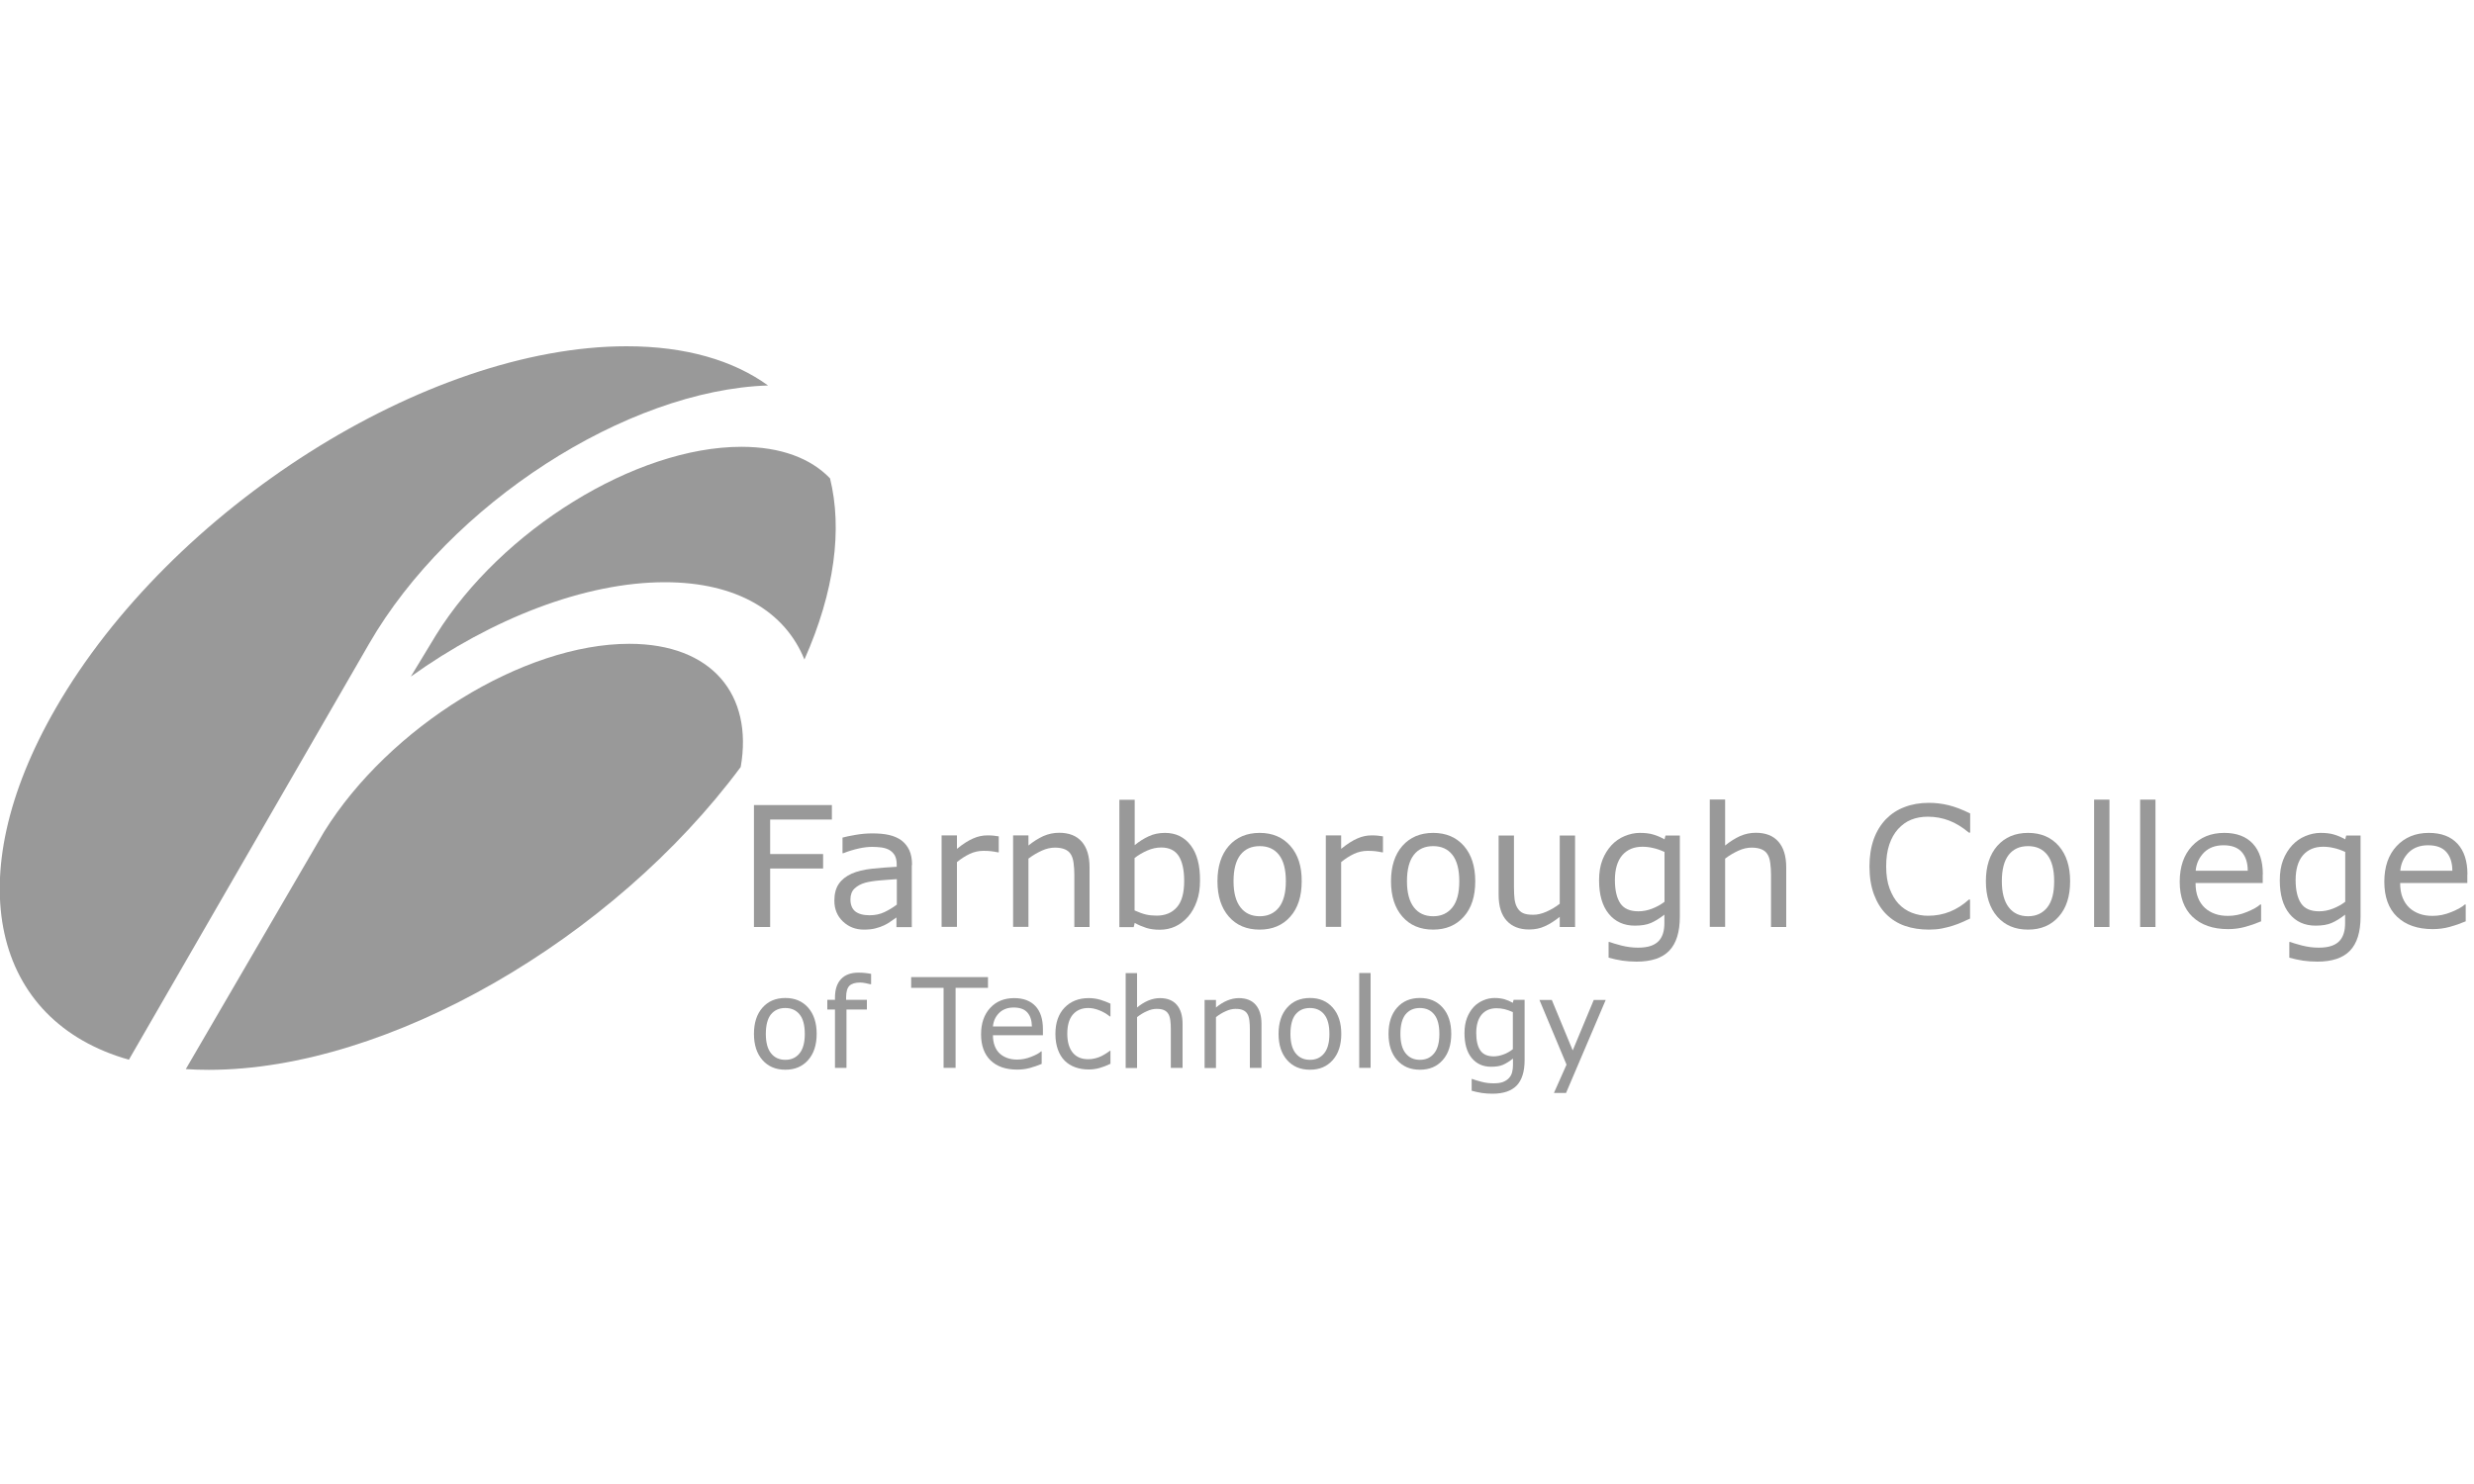 <?xml version="1.0" encoding="utf-8"?>
<!-- Generator: Adobe Illustrator 27.0.1, SVG Export Plug-In . SVG Version: 6.00 Build 0)  -->
<svg version="1.1" id="Layer_1__x28_1:1_x29_" xmlns="http://www.w3.org/2000/svg" xmlns:xlink="http://www.w3.org/1999/xlink"
	 x="0px" y="0px" viewBox="0 0 200 120" style="enable-background:new 0 0 200 120;" xml:space="preserve">
<style type="text/css">
	.st0{fill:#999999;}
</style>
<g>
	<g>
		<path class="st0" d="M29.84,52.05c6.53-11.31,20.82-20.51,32.25-20.88C59.28,29.14,55.43,28,50.66,28
			C34.5,28,13.83,41.1,4.51,57.26c-7.95,13.77-5.1,25.32,5.91,28.43L29.84,52.05z"/>
		<path class="st0" d="M50.87,52.06c-8.55,0-19.42,6.74-24.67,15.2L15.02,86.45c0.6,0.04,1.21,0.06,1.85,0.06
			c14.54,0,32.71-10.6,43.01-24.49C60.9,56.18,57.56,52.06,50.87,52.06z"/>
		<path class="st0" d="M53.75,47.08c5.83,0,9.72,2.39,11.28,6.25c2.45-5.52,3.08-10.55,2.07-14.65c-1.56-1.62-3.98-2.55-7.17-2.55
			c-8.55,0-19.41,6.74-24.67,15.2l-2.05,3.38C39.72,50.05,47.24,47.08,53.75,47.08z"/>
	</g>
	<g>
		<g>
			<path class="st0" d="M67.25,66.27h-4.99v2.79h4.28v1.17h-4.28v4.73h-1.31V65.1h6.3V66.27z"/>
			<path class="st0" d="M71.49,73.76c-0.36,0.17-0.76,0.25-1.19,0.25c-0.52,0-0.91-0.11-1.17-0.32c-0.25-0.21-0.38-0.53-0.38-0.96
				c0-0.38,0.11-0.67,0.33-0.88c0.22-0.21,0.51-0.37,0.86-0.47c0.3-0.08,0.7-0.15,1.22-0.19c0.51-0.04,0.96-0.08,1.34-0.1v2.06
				C72.18,73.39,71.85,73.59,71.49,73.76z M73.73,69.95c0-0.48-0.07-0.87-0.22-1.2c-0.15-0.32-0.36-0.58-0.63-0.79
				c-0.28-0.21-0.62-0.35-1-0.44c-0.39-0.09-0.84-0.13-1.36-0.13c-0.45,0-0.9,0.04-1.36,0.12c-0.46,0.08-0.81,0.15-1.05,0.22v1.26
				h0.07c0.43-0.17,0.84-0.29,1.24-0.38c0.4-0.09,0.76-0.13,1.09-0.13c0.27,0,0.53,0.02,0.77,0.05c0.25,0.04,0.46,0.11,0.63,0.21
				c0.18,0.11,0.33,0.26,0.43,0.44c0.1,0.19,0.15,0.43,0.15,0.71v0.2c-0.72,0.04-1.4,0.09-2.03,0.16c-0.63,0.07-1.17,0.2-1.62,0.4
				c-0.44,0.2-0.79,0.47-1.03,0.82c-0.24,0.35-0.36,0.8-0.36,1.36c0,0.68,0.23,1.24,0.69,1.68c0.46,0.44,1.03,0.66,1.69,0.66
				c0.36,0,0.68-0.03,0.94-0.1c0.27-0.07,0.51-0.15,0.71-0.25c0.18-0.08,0.36-0.19,0.54-0.32c0.19-0.13,0.34-0.24,0.45-0.31v0.78
				h1.24V69.95z"/>
			<path class="st0" d="M80.73,68.92h-0.07c-0.19-0.04-0.37-0.07-0.54-0.09c-0.17-0.02-0.38-0.03-0.62-0.03
				c-0.38,0-0.75,0.08-1.11,0.25s-0.7,0.39-1.03,0.66v5.24h-1.24v-7.4h1.24v1.09c0.49-0.4,0.93-0.68,1.31-0.84
				c0.38-0.17,0.76-0.25,1.16-0.25c0.22,0,0.37,0.01,0.47,0.02c0.1,0.01,0.24,0.03,0.44,0.06V68.92z"/>
			<path class="st0" d="M88.09,74.96h-1.24v-4.21c0-0.34-0.02-0.66-0.06-0.96c-0.04-0.3-0.11-0.53-0.22-0.7
				c-0.11-0.19-0.27-0.32-0.48-0.41c-0.21-0.09-0.48-0.14-0.81-0.14c-0.34,0-0.7,0.08-1.07,0.25c-0.37,0.17-0.73,0.38-1.07,0.64
				v5.52h-1.24v-7.4h1.24v0.82c0.39-0.32,0.79-0.57,1.2-0.76c0.41-0.18,0.84-0.27,1.28-0.27c0.8,0,1.41,0.24,1.83,0.72
				c0.42,0.48,0.63,1.18,0.63,2.08V74.96z"/>
			<path class="st0" d="M95.14,73.36c-0.39,0.45-0.94,0.68-1.63,0.68c-0.32,0-0.61-0.03-0.87-0.09c-0.26-0.06-0.56-0.17-0.92-0.33
				v-4.24c0.32-0.25,0.67-0.45,1.04-0.61c0.37-0.16,0.74-0.24,1.11-0.24c0.65,0,1.12,0.23,1.42,0.69c0.29,0.46,0.44,1.13,0.44,2.01
				C95.73,72.2,95.54,72.91,95.14,73.36z M96.26,68.36c-0.51-0.67-1.2-1.01-2.08-1.01c-0.49,0-0.94,0.09-1.33,0.28
				c-0.39,0.18-0.77,0.42-1.12,0.71v-3.67h-1.24v10.3h1.16l0.08-0.34c0.31,0.17,0.62,0.3,0.93,0.4c0.31,0.1,0.68,0.15,1.1,0.15
				c0.45,0,0.87-0.09,1.24-0.26c0.38-0.17,0.72-0.44,1.04-0.79c0.3-0.34,0.53-0.75,0.71-1.25c0.18-0.5,0.26-1.05,0.26-1.67
				C97.02,69.98,96.77,69.03,96.26,68.36z"/>
			<path class="st0" d="M103.39,73.38c-0.38,0.47-0.89,0.71-1.55,0.71c-0.67,0-1.19-0.24-1.56-0.72c-0.37-0.48-0.56-1.18-0.56-2.11
				c0-0.96,0.19-1.67,0.56-2.14c0.37-0.47,0.89-0.7,1.56-0.7c0.66,0,1.18,0.23,1.55,0.7c0.37,0.47,0.56,1.18,0.56,2.14
				C103.95,72.2,103.76,72.9,103.39,73.38z M104.31,68.4c-0.62-0.7-1.44-1.05-2.48-1.05c-1.04,0-1.87,0.35-2.49,1.05
				c-0.61,0.7-0.92,1.65-0.92,2.86c0,1.21,0.31,2.16,0.92,2.86c0.61,0.7,1.44,1.05,2.49,1.05c1.04,0,1.86-0.35,2.48-1.05
				c0.62-0.7,0.92-1.65,0.92-2.86C105.24,70.05,104.93,69.1,104.31,68.4z"/>
			<path class="st0" d="M111.79,68.92h-0.07c-0.19-0.04-0.37-0.07-0.54-0.09c-0.17-0.02-0.38-0.03-0.62-0.03
				c-0.38,0-0.75,0.08-1.11,0.25s-0.7,0.39-1.03,0.66v5.24h-1.24v-7.4h1.24v1.09c0.49-0.4,0.93-0.68,1.31-0.84
				c0.38-0.17,0.76-0.25,1.16-0.25c0.22,0,0.37,0.01,0.47,0.02c0.1,0.01,0.24,0.03,0.44,0.06V68.92z"/>
			<path class="st0" d="M117.41,73.38c-0.38,0.47-0.89,0.71-1.55,0.71c-0.67,0-1.19-0.24-1.56-0.72c-0.37-0.48-0.56-1.18-0.56-2.11
				c0-0.96,0.19-1.67,0.56-2.14c0.37-0.47,0.89-0.7,1.56-0.7c0.66,0,1.18,0.23,1.55,0.7c0.37,0.47,0.56,1.18,0.56,2.14
				C117.97,72.2,117.79,72.9,117.41,73.38z M118.34,68.4c-0.62-0.7-1.44-1.05-2.48-1.05c-1.04,0-1.87,0.35-2.49,1.05
				c-0.61,0.7-0.92,1.65-0.92,2.86c0,1.21,0.31,2.16,0.92,2.86c0.61,0.7,1.44,1.05,2.49,1.05c1.03,0,1.86-0.35,2.48-1.05
				c0.62-0.7,0.92-1.65,0.92-2.86C119.26,70.05,118.95,69.1,118.34,68.4z"/>
			<path class="st0" d="M127.33,74.96h-1.24v-0.82c-0.42,0.33-0.82,0.59-1.21,0.76c-0.38,0.18-0.81,0.26-1.27,0.26
				c-0.78,0-1.38-0.24-1.81-0.71c-0.43-0.47-0.65-1.17-0.65-2.09v-4.8h1.24v4.21c0,0.38,0.02,0.7,0.05,0.96
				c0.04,0.27,0.11,0.5,0.23,0.69c0.12,0.19,0.27,0.34,0.46,0.42c0.19,0.09,0.47,0.13,0.83,0.13c0.32,0,0.67-0.08,1.06-0.25
				c0.38-0.17,0.74-0.38,1.07-0.64v-5.52h1.24V74.96z"/>
			<path class="st0" d="M133.55,73.48c-0.37,0.14-0.73,0.21-1.1,0.21c-0.68,0-1.17-0.21-1.46-0.64c-0.29-0.43-0.44-1.06-0.44-1.89
				c0-0.87,0.2-1.54,0.59-2c0.4-0.46,0.94-0.69,1.63-0.69c0.28,0,0.57,0.03,0.86,0.1c0.29,0.06,0.6,0.17,0.93,0.32v4.03
				C134.25,73.16,133.91,73.34,133.55,73.48z M135.8,67.56h-1.16l-0.08,0.31c-0.32-0.18-0.63-0.31-0.92-0.39
				c-0.29-0.09-0.65-0.13-1.08-0.13c-0.41,0-0.82,0.09-1.23,0.26c-0.41,0.17-0.76,0.42-1.05,0.73c-0.31,0.34-0.56,0.73-0.74,1.2
				c-0.18,0.46-0.27,1.01-0.27,1.65c0,1.16,0.26,2.06,0.78,2.7c0.52,0.64,1.23,0.96,2.11,0.96c0.53,0,0.97-0.07,1.31-0.22
				c0.34-0.15,0.7-0.37,1.08-0.67v0.67c0,0.3-0.03,0.57-0.1,0.81c-0.07,0.24-0.18,0.45-0.33,0.62c-0.16,0.18-0.37,0.32-0.65,0.42
				c-0.28,0.1-0.63,0.15-1.06,0.15c-0.44,0-0.89-0.06-1.33-0.17c-0.44-0.12-0.77-0.21-0.97-0.29h-0.07v1.27
				c0.36,0.1,0.73,0.18,1.11,0.24c0.37,0.05,0.76,0.08,1.15,0.08c1.19,0,2.07-0.29,2.64-0.88c0.57-0.59,0.86-1.51,0.86-2.76V67.56z"
				/>
			<path class="st0" d="M144.41,74.96h-1.24v-4.21c0-0.34-0.02-0.66-0.06-0.96c-0.04-0.3-0.11-0.53-0.22-0.7
				c-0.11-0.19-0.27-0.32-0.48-0.41c-0.21-0.09-0.48-0.14-0.81-0.14c-0.34,0-0.7,0.08-1.07,0.25s-0.73,0.38-1.07,0.64v5.52h-1.24
				v-10.3h1.24v3.72c0.39-0.32,0.79-0.57,1.2-0.76c0.41-0.18,0.84-0.27,1.28-0.27c0.8,0,1.41,0.24,1.83,0.72
				c0.42,0.48,0.63,1.18,0.63,2.08V74.96z"/>
			<path class="st0" d="M159.28,74.27c-0.24,0.11-0.46,0.21-0.66,0.3c-0.2,0.09-0.45,0.19-0.77,0.29c-0.27,0.08-0.56,0.16-0.87,0.22
				c-0.31,0.06-0.66,0.09-1.04,0.09c-0.71,0-1.36-0.1-1.94-0.3c-0.58-0.2-1.09-0.52-1.52-0.95c-0.42-0.42-0.75-0.96-0.99-1.6
				c-0.24-0.65-0.36-1.4-0.36-2.26c0-0.81,0.11-1.54,0.34-2.19c0.23-0.64,0.56-1.18,0.99-1.63c0.42-0.43,0.92-0.76,1.51-0.98
				c0.59-0.23,1.25-0.34,1.97-0.34c0.53,0,1.05,0.06,1.58,0.19c0.53,0.13,1.11,0.35,1.75,0.67v1.55h-0.1
				c-0.54-0.45-1.08-0.78-1.61-0.98c-0.53-0.2-1.1-0.31-1.71-0.31c-0.5,0-0.94,0.08-1.34,0.24c-0.4,0.16-0.75,0.41-1.07,0.76
				c-0.3,0.33-0.54,0.75-0.71,1.26c-0.17,0.51-0.25,1.09-0.25,1.76c0,0.7,0.09,1.3,0.28,1.8c0.19,0.5,0.43,0.91,0.72,1.22
				c0.31,0.33,0.67,0.57,1.08,0.73c0.41,0.16,0.85,0.24,1.3,0.24c0.63,0,1.22-0.11,1.77-0.33c0.55-0.22,1.06-0.55,1.54-0.98h0.09
				V74.27z"/>
			<path class="st0" d="M165.5,73.38c-0.38,0.47-0.89,0.71-1.55,0.71c-0.67,0-1.19-0.24-1.56-0.72c-0.37-0.48-0.56-1.18-0.56-2.11
				c0-0.96,0.19-1.67,0.56-2.14c0.37-0.47,0.89-0.7,1.56-0.7c0.66,0,1.18,0.23,1.55,0.7c0.37,0.47,0.56,1.18,0.56,2.14
				C166.06,72.2,165.88,72.9,165.5,73.38z M166.43,68.4c-0.62-0.7-1.44-1.05-2.48-1.05c-1.04,0-1.87,0.35-2.49,1.05
				c-0.61,0.7-0.92,1.65-0.92,2.86c0,1.21,0.31,2.16,0.92,2.86c0.61,0.7,1.44,1.05,2.49,1.05c1.04,0,1.86-0.35,2.48-1.05
				c0.62-0.7,0.92-1.65,0.92-2.86C167.35,70.05,167.04,69.1,166.43,68.4z"/>
			<path class="st0" d="M170.53,74.96h-1.24v-10.3h1.24V74.96z"/>
			<path class="st0" d="M174.25,74.96h-1.24v-10.3h1.24V74.96z"/>
			<path class="st0" d="M177.5,70.41c0.05-0.58,0.28-1.07,0.67-1.47c0.39-0.39,0.92-0.59,1.58-0.59c0.66,0,1.15,0.18,1.47,0.54
				c0.32,0.36,0.49,0.87,0.49,1.52H177.5z M182.93,70.7c0-1.07-0.27-1.9-0.81-2.48c-0.54-0.58-1.31-0.87-2.31-0.87
				c-1.08,0-1.95,0.36-2.61,1.07c-0.66,0.71-0.99,1.67-0.99,2.88c0,1.22,0.34,2.17,1.03,2.83c0.69,0.66,1.65,1,2.88,1
				c0.48,0,0.94-0.06,1.38-0.18c0.44-0.12,0.87-0.27,1.29-0.45v-1.36h-0.07c-0.22,0.2-0.58,0.4-1.09,0.61
				c-0.51,0.21-1.01,0.31-1.52,0.31c-0.38,0-0.73-0.05-1.04-0.16c-0.31-0.11-0.59-0.27-0.82-0.48c-0.24-0.22-0.43-0.5-0.56-0.83
				c-0.14-0.34-0.2-0.74-0.2-1.19h5.43V70.7z"/>
			<path class="st0" d="M188.58,73.48c-0.37,0.14-0.73,0.21-1.1,0.21c-0.68,0-1.17-0.21-1.46-0.64c-0.29-0.43-0.44-1.06-0.44-1.89
				c0-0.87,0.2-1.54,0.59-2c0.4-0.46,0.94-0.69,1.63-0.69c0.28,0,0.57,0.03,0.86,0.1c0.29,0.06,0.6,0.17,0.93,0.32v4.03
				C189.28,73.16,188.94,73.34,188.58,73.48z M190.83,67.56h-1.16l-0.08,0.31c-0.32-0.18-0.63-0.31-0.92-0.39
				c-0.29-0.09-0.65-0.13-1.08-0.13c-0.41,0-0.82,0.09-1.23,0.26c-0.41,0.17-0.76,0.42-1.05,0.73c-0.31,0.34-0.56,0.73-0.74,1.2
				c-0.18,0.46-0.27,1.01-0.27,1.65c0,1.16,0.26,2.06,0.78,2.7c0.52,0.64,1.23,0.96,2.11,0.96c0.53,0,0.97-0.07,1.31-0.22
				c0.34-0.15,0.7-0.37,1.08-0.67v0.67c0,0.3-0.03,0.57-0.1,0.81c-0.07,0.24-0.18,0.45-0.33,0.62c-0.16,0.18-0.37,0.32-0.65,0.42
				c-0.28,0.1-0.63,0.15-1.06,0.15c-0.44,0-0.89-0.06-1.33-0.17c-0.44-0.12-0.77-0.21-0.97-0.29h-0.07v1.27
				c0.36,0.1,0.73,0.18,1.11,0.24c0.37,0.05,0.76,0.08,1.15,0.08c1.19,0,2.07-0.29,2.64-0.88c0.57-0.59,0.86-1.51,0.86-2.76V67.56z"
				/>
			<path class="st0" d="M194.04,70.41c0.05-0.58,0.28-1.07,0.67-1.47c0.39-0.39,0.92-0.59,1.58-0.59c0.66,0,1.15,0.18,1.47,0.54
				s0.49,0.87,0.49,1.52H194.04z M199.47,70.7c0-1.07-0.27-1.9-0.81-2.48c-0.54-0.58-1.31-0.87-2.31-0.87
				c-1.08,0-1.95,0.36-2.61,1.07c-0.66,0.71-0.99,1.67-0.99,2.88c0,1.22,0.34,2.17,1.03,2.83c0.69,0.66,1.65,1,2.88,1
				c0.48,0,0.94-0.06,1.38-0.18c0.44-0.12,0.87-0.27,1.29-0.45v-1.36h-0.07c-0.22,0.2-0.58,0.4-1.09,0.61
				c-0.51,0.21-1.01,0.31-1.52,0.31c-0.38,0-0.73-0.05-1.04-0.16c-0.31-0.11-0.59-0.27-0.82-0.48c-0.24-0.22-0.43-0.5-0.56-0.83
				c-0.14-0.34-0.2-0.74-0.2-1.19h5.43V70.7z"/>
		</g>
		<g>
			<path class="st0" d="M64.64,85.17c-0.28,0.35-0.66,0.53-1.15,0.53c-0.5,0-0.88-0.18-1.16-0.53c-0.28-0.35-0.42-0.87-0.42-1.56
				c0-0.71,0.14-1.24,0.41-1.58c0.28-0.34,0.66-0.52,1.16-0.52c0.49,0,0.88,0.17,1.16,0.52c0.28,0.34,0.42,0.87,0.42,1.58
				C65.06,84.3,64.92,84.82,64.64,85.17z M65.33,81.48c-0.46-0.52-1.07-0.78-1.84-0.78c-0.78,0-1.39,0.26-1.85,0.78
				c-0.46,0.52-0.69,1.23-0.69,2.12s0.23,1.6,0.69,2.12c0.46,0.52,1.07,0.78,1.85,0.78c0.77,0,1.38-0.26,1.84-0.78
				c0.46-0.52,0.69-1.23,0.69-2.12S65.79,82,65.33,81.48z"/>
			<path class="st0" d="M70.42,79.59h-0.05c-0.1-0.03-0.24-0.06-0.4-0.09c-0.16-0.03-0.31-0.05-0.43-0.05
				c-0.4,0-0.69,0.09-0.87,0.26c-0.18,0.18-0.27,0.49-0.27,0.95v0.19h1.68v0.78h-1.65v4.72H67.5v-4.72h-0.62v-0.78h0.62v-0.18
				c0-0.65,0.16-1.15,0.49-1.5c0.33-0.35,0.8-0.52,1.41-0.52c0.21,0,0.39,0.01,0.56,0.03c0.17,0.02,0.32,0.04,0.46,0.07V79.59z"/>
			<path class="st0" d="M79.87,79.88h-2.62v6.47h-0.97v-6.47h-2.62v-0.87h6.21V79.88z"/>
			<path class="st0" d="M80.27,83c0.04-0.44,0.21-0.8,0.5-1.09c0.29-0.29,0.69-0.44,1.18-0.44c0.49,0,0.86,0.13,1.1,0.4
				c0.24,0.27,0.36,0.64,0.37,1.13H80.27z M84.31,83.21c0-0.8-0.2-1.42-0.6-1.85c-0.4-0.43-0.98-0.65-1.72-0.65
				c-0.8,0-1.45,0.26-1.94,0.79c-0.49,0.53-0.74,1.24-0.74,2.14c0,0.91,0.26,1.61,0.77,2.11c0.51,0.49,1.23,0.74,2.14,0.74
				c0.36,0,0.7-0.04,1.03-0.13c0.33-0.09,0.64-0.2,0.96-0.33v-1.01h-0.05c-0.16,0.15-0.43,0.29-0.81,0.44
				c-0.38,0.15-0.75,0.22-1.13,0.22c-0.28,0-0.54-0.04-0.77-0.12c-0.23-0.08-0.44-0.2-0.61-0.35c-0.18-0.16-0.32-0.36-0.42-0.62
				c-0.1-0.25-0.15-0.54-0.15-0.88h4.04V83.21z"/>
			<path class="st0" d="M89.77,86.02c-0.31,0.15-0.6,0.26-0.88,0.34c-0.28,0.08-0.57,0.12-0.88,0.12c-0.4,0-0.76-0.06-1.09-0.18
				c-0.33-0.12-0.61-0.29-0.85-0.53c-0.24-0.24-0.42-0.54-0.55-0.9c-0.13-0.36-0.2-0.78-0.2-1.27c0-0.9,0.25-1.61,0.74-2.12
				c0.49-0.51,1.14-0.77,1.95-0.77c0.31,0,0.62,0.04,0.93,0.13c0.3,0.09,0.58,0.2,0.83,0.32v1.03h-0.05
				c-0.28-0.22-0.57-0.39-0.87-0.5c-0.3-0.12-0.59-0.18-0.88-0.18c-0.52,0-0.94,0.18-1.24,0.53c-0.3,0.35-0.45,0.87-0.45,1.55
				c0,0.66,0.15,1.17,0.44,1.53c0.3,0.36,0.71,0.53,1.25,0.53c0.19,0,0.38-0.02,0.57-0.07c0.19-0.05,0.37-0.11,0.52-0.19
				c0.13-0.07,0.26-0.14,0.38-0.22c0.12-0.08,0.21-0.14,0.28-0.2h0.05V86.02z"/>
			<path class="st0" d="M95.57,86.35h-0.92v-3.13c0-0.25-0.01-0.49-0.04-0.71c-0.03-0.22-0.08-0.39-0.16-0.52
				c-0.08-0.14-0.2-0.24-0.35-0.31c-0.15-0.07-0.35-0.1-0.6-0.1c-0.25,0-0.52,0.06-0.79,0.19c-0.28,0.12-0.54,0.28-0.79,0.48v4.11
				h-0.92v-7.67h0.92v2.78c0.29-0.24,0.59-0.43,0.9-0.56c0.31-0.13,0.63-0.2,0.95-0.2c0.59,0,1.05,0.18,1.36,0.54
				c0.31,0.36,0.47,0.87,0.47,1.55V86.35z"/>
			<path class="st0" d="M101.96,86.35h-0.92v-3.13c0-0.25-0.01-0.49-0.04-0.71c-0.03-0.22-0.08-0.39-0.16-0.52
				c-0.08-0.14-0.2-0.24-0.36-0.31c-0.15-0.07-0.35-0.1-0.6-0.1c-0.25,0-0.52,0.06-0.79,0.19c-0.28,0.12-0.54,0.28-0.79,0.48v4.11
				h-0.92v-5.5h0.92v0.61c0.29-0.24,0.59-0.43,0.9-0.56c0.31-0.13,0.63-0.2,0.95-0.2c0.59,0,1.05,0.18,1.36,0.54
				c0.31,0.36,0.47,0.87,0.47,1.55V86.35z"/>
			<path class="st0" d="M107.05,85.17c-0.28,0.35-0.66,0.53-1.15,0.53c-0.5,0-0.88-0.18-1.16-0.53c-0.28-0.35-0.42-0.87-0.42-1.56
				c0-0.71,0.14-1.24,0.41-1.58c0.28-0.34,0.66-0.52,1.16-0.52c0.49,0,0.88,0.17,1.16,0.52c0.28,0.34,0.42,0.87,0.42,1.58
				C107.47,84.3,107.33,84.82,107.05,85.17z M107.74,81.48c-0.46-0.52-1.07-0.78-1.84-0.78c-0.78,0-1.39,0.26-1.85,0.78
				c-0.46,0.52-0.69,1.23-0.69,2.12s0.23,1.6,0.69,2.12c0.46,0.52,1.07,0.78,1.85,0.78c0.77,0,1.38-0.26,1.84-0.78
				c0.46-0.52,0.69-1.23,0.69-2.12S108.2,82,107.74,81.48z"/>
			<path class="st0" d="M110.8,86.35h-0.92v-7.67h0.92V86.35z"/>
			<path class="st0" d="M115.94,85.17c-0.28,0.35-0.66,0.53-1.15,0.53c-0.5,0-0.88-0.18-1.16-0.53c-0.28-0.35-0.42-0.87-0.42-1.56
				c0-0.71,0.14-1.24,0.41-1.58c0.28-0.34,0.66-0.52,1.16-0.52c0.49,0,0.88,0.17,1.16,0.52c0.28,0.34,0.42,0.87,0.42,1.58
				C116.36,84.3,116.22,84.82,115.94,85.17z M116.63,81.48c-0.46-0.52-1.07-0.78-1.84-0.78c-0.78,0-1.39,0.26-1.85,0.78
				c-0.46,0.52-0.69,1.23-0.69,2.12s0.23,1.6,0.69,2.12c0.46,0.52,1.07,0.78,1.85,0.78c0.77,0,1.38-0.26,1.84-0.78
				c0.46-0.52,0.69-1.23,0.69-2.12S117.09,82,116.63,81.48z"/>
			<path class="st0" d="M121.56,85.26c-0.27,0.1-0.54,0.16-0.81,0.16c-0.5,0-0.86-0.16-1.08-0.48c-0.22-0.32-0.33-0.79-0.33-1.41
				c0-0.65,0.15-1.15,0.44-1.49c0.29-0.34,0.69-0.51,1.2-0.51c0.21,0,0.42,0.02,0.63,0.07c0.21,0.05,0.44,0.13,0.69,0.24v3
				C122.07,85.02,121.83,85.16,121.56,85.26z M123.23,80.85h-0.87l-0.06,0.24c-0.24-0.13-0.47-0.23-0.68-0.29
				c-0.22-0.06-0.48-0.1-0.8-0.1c-0.3,0-0.61,0.06-0.91,0.19s-0.57,0.31-0.78,0.54c-0.23,0.25-0.41,0.55-0.54,0.89
				c-0.13,0.34-0.2,0.75-0.2,1.22c0,0.86,0.19,1.53,0.58,2.01c0.39,0.47,0.91,0.71,1.57,0.71c0.39,0,0.72-0.05,0.97-0.16
				c0.25-0.11,0.52-0.28,0.8-0.5v0.5c0,0.22-0.02,0.42-0.07,0.61c-0.05,0.18-0.13,0.33-0.25,0.46c-0.12,0.13-0.28,0.24-0.48,0.32
				c-0.21,0.08-0.47,0.11-0.78,0.11c-0.33,0-0.66-0.04-0.99-0.13c-0.33-0.09-0.57-0.16-0.72-0.22h-0.05v0.95
				c0.27,0.08,0.54,0.13,0.82,0.18c0.28,0.04,0.56,0.06,0.86,0.06c0.88,0,1.53-0.22,1.96-0.66c0.42-0.44,0.64-1.12,0.64-2.05V80.85z
				"/>
			<path class="st0" d="M129.81,80.85l-3.21,7.53h-0.98l1.02-2.29l-2.19-5.23h1l1.69,4.08l1.7-4.08H129.81z"/>
		</g>
	</g>
</g>
</svg>
